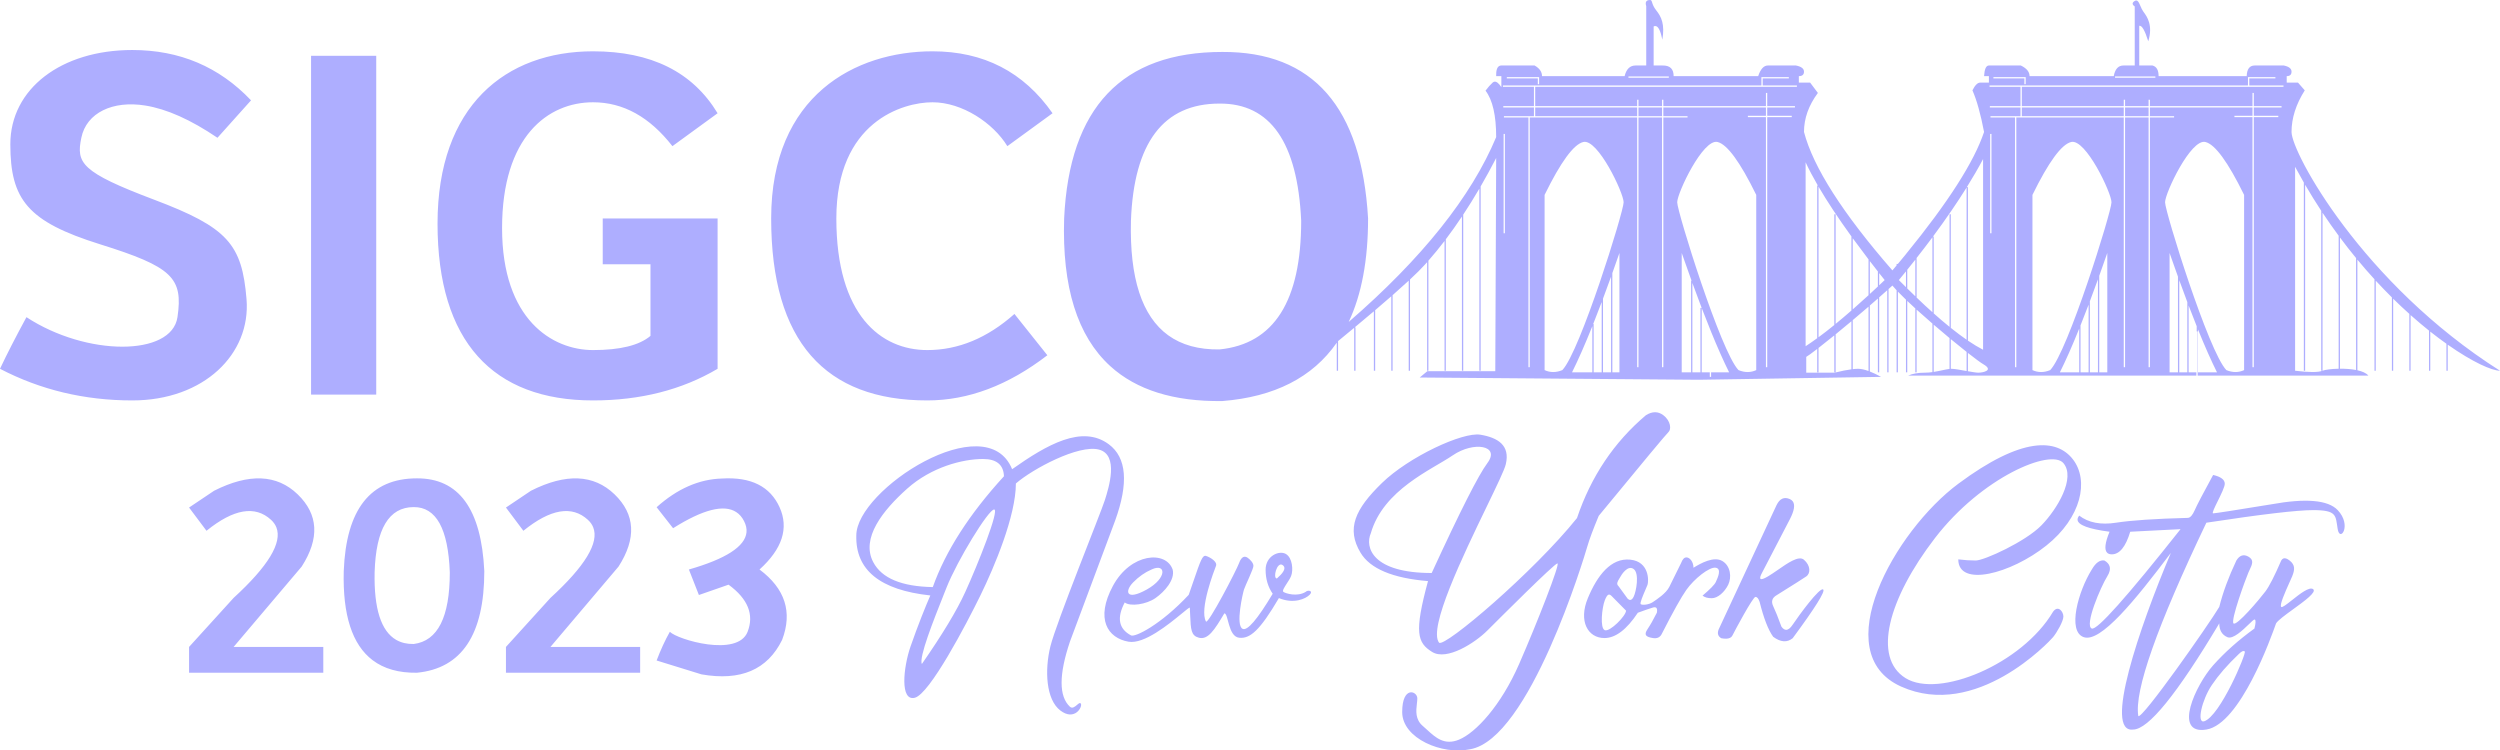<svg xmlns="http://www.w3.org/2000/svg" xmlns:xlink="http://www.w3.org/1999/xlink" fill="none" version="1.1" width="78.634" height="23.605" viewBox="0 0 78.634 23.605"><g><path d="M42.421,10.127Q43.031,8.833,43.031,6.871Q42.727,1.614,38.444,1.634Q33.715,1.634,33.471,6.871Q33.369,10.103,34.923,11.517Q36.159,12.642,38.444,12.615Q40.906,12.419,42.046,10.779L42.046,11.661L42.087,11.661L42.087,10.729Q42.353,10.511,42.594,10.31L42.594,11.661L42.635,11.661L42.635,10.296L42.611,10.296Q42.934,10.028,43.213,9.791L43.213,11.661L43.254,11.661L43.254,9.756Q43.529,9.522,43.761,9.319L43.761,11.661L43.802,11.661L43.802,9.284Q44.09,9.031,44.309,8.828L44.309,11.661L44.35,11.661L44.35,8.79Q44.645,8.515,44.807,8.336Q44.848,8.291,44.888,8.246L44.888,11.661L44.928,11.661L44.928,8.2Q45.185,7.907,45.436,7.579L45.436,11.661L45.476,11.661L45.476,7.526Q45.733,7.186,45.983,6.811L45.983,11.661L46.024,11.661L46.024,6.75Q46.281,6.361,46.531,5.933L46.531,11.661L46.572,11.661L46.572,5.863Q46.819,5.436,47.06,4.97L47.032,11.676L44.894,11.676L44.655,11.874L53.434,11.945L59.168,11.854Q58.971,11.747,58.813,11.685L58.813,9.61C58.897,9.538,58.982,9.464,59.066,9.389L59.066,11.712L59.107,11.712L59.107,9.353C59.192,9.279,59.276,9.204,59.361,9.128L59.361,11.712L59.401,11.712L59.401,9.092C59.442,9.055,59.483,9.018,59.523,8.982C59.56,9.027,59.605,9.077,59.655,9.13L59.655,11.712L59.696,11.712L59.696,9.173C59.77,9.251,59.856,9.336,59.95,9.426L59.95,11.712L59.99,11.712L59.99,9.465C60.07,9.541,60.155,9.62,60.244,9.702L60.244,11.712L60.284,11.712L60.284,9.739C60.442,9.882,60.611,10.031,60.782,10.178L60.782,11.704C60.705,11.715,60.626,11.722,60.548,11.722Q60.224,11.722,60.02,11.813L69.084,11.813L69.084,11.712L68.84,11.712L68.84,9.609Q68.971,9.953,69.094,10.26L69.094,10.423L69.124,10.423L69.124,11.813L74.493,11.813C74.427,11.733,74.3,11.68,74.148,11.646L74.148,8.166C74.327,8.383,74.507,8.589,74.686,8.784L74.686,11.661L74.726,11.661L74.726,8.829C74.897,9.013,75.066,9.189,75.234,9.355L75.234,11.661L75.274,11.661L75.274,9.396C75.446,9.564,75.615,9.724,75.782,9.873L75.782,11.661L75.822,11.661L75.822,9.91C76.02,10.086,76.214,10.249,76.401,10.399L76.401,11.661L76.441,11.661L76.441,10.431C76.617,10.57,76.787,10.697,76.949,10.812L76.949,11.661L76.99,11.661L76.99,10.841C77.772,11.391,78.381,11.661,78.634,11.661C74.3,8.911,72.077,4.8,72.077,4.151Q72.077,3.501,72.493,2.842L72.28,2.598L71.925,2.598L71.925,2.395Q72.077,2.395,72.077,2.253Q72.077,2.111,71.834,2.06L70.92,2.06Q70.677,2.06,70.667,2.395L67.896,2.395Q67.896,2.111,67.703,2.06L67.287,2.06L67.287,0.812Q67.409,0.781,67.571,1.299C67.725,0.79,67.533,0.526,67.426,0.379C67.42,0.371,67.414,0.363,67.409,0.355C67.375,0.308,67.35,0.248,67.325,0.191L67.325,0.191C67.276,0.076,67.233,-0.024,67.145,0.03Q67.081,0.07,67.079,0.112Q67.077,0.156,67.145,0.203L67.145,2.06L66.79,2.06Q66.546,2.06,66.485,2.395L63.837,2.395Q63.837,2.192,63.562,2.06L62.558,2.06Q62.426,2.06,62.406,2.395L62.558,2.395L62.558,2.598L62.284,2.598Q62.162,2.598,62.04,2.842Q62.243,3.298,62.406,4.151Q61.937,5.557,59.953,7.987L59.95,7.987L59.95,7.992Q59.824,8.145,59.694,8.302L59.655,8.302L59.655,8.348Q59.59,8.426,59.523,8.505Q57.179,5.815,56.742,4.151Q56.742,3.512,57.179,2.923L56.935,2.598L56.58,2.598L56.58,2.395Q56.742,2.395,56.742,2.253Q56.742,2.111,56.489,2.06L55.606,2.06Q55.413,2.06,55.301,2.395L52.642,2.395Q52.642,2.228,52.559,2.144Q52.47,2.055,52.287,2.06L52.013,2.06L52.013,0.832Q52.045,0.815,52.074,0.819Q52.204,0.834,52.287,1.248C52.368,0.761,52.257,0.528,52.094,0.325C51.932,0.122,51.983,0,51.901,0Q51.817,0,51.785,0.041Q51.747,0.089,51.78,0.193L51.78,2.06L51.445,2.06Q51.181,2.06,51.1,2.395L48.502,2.395Q48.502,2.192,48.268,2.06L47.223,2.06Q47.185,2.06,47.157,2.076Q47.052,2.133,47.06,2.395L47.223,2.395L47.223,2.74Q47.1,2.555,47.006,2.569Q46.976,2.574,46.949,2.598Q46.837,2.7,46.725,2.852Q47.06,3.288,47.06,4.313Q45.885,7.123,42.421,10.127ZM0,11.6Q1.908,12.595,4.161,12.595C6.414,12.595,7.896,11.133,7.754,9.408C7.612,7.683,7.165,7.155,4.851,6.282C2.537,5.409,2.395,5.125,2.558,4.334C2.72,3.542,3.552,3.156,4.567,3.319Q5.582,3.481,6.84,4.334L7.896,3.156Q6.394,1.573,4.161,1.573C1.928,1.573,0.325,2.791,0.325,4.537C0.325,6.282,0.873,6.972,3.146,7.683C5.42,8.393,5.765,8.738,5.582,9.976C5.399,11.214,2.72,11.214,0.832,9.976Q0.325,10.91,0,11.6ZM13.762,7.033C13.762,10.748,15.508,12.595,18.654,12.595Q20.886,12.595,22.571,11.6L22.571,6.871L18.958,6.871L18.958,8.312L20.46,8.312L20.46,10.565Q19.932,11.011,18.654,11.011C17.375,11.011,15.792,10.057,15.792,7.175C15.792,4.293,17.233,3.217,18.654,3.217Q20.075,3.217,21.15,4.597L22.571,3.562Q21.394,1.614,18.654,1.614C15.914,1.614,13.762,3.319,13.762,7.033ZM24.256,6.871C24.256,10.748,25.961,12.595,29.168,12.595Q31.096,12.595,32.943,11.174L31.908,9.875Q30.629,11.011,29.168,11.011C27.706,11.011,26.306,9.915,26.306,6.871C26.306,3.826,28.397,3.217,29.33,3.217C30.264,3.217,31.238,3.867,31.685,4.597L33.106,3.562Q31.746,1.614,29.33,1.614C26.915,1.614,24.256,2.994,24.256,6.871ZM9.784,1.756L11.834,1.756L11.834,12.412L9.784,12.412L9.784,1.756ZM52.49,2.446L51.221,2.446L51.221,2.405L52.49,2.405L52.49,2.446ZM66.526,2.446L67.794,2.446L67.794,2.405L66.526,2.405L66.526,2.446ZM56.265,2.466L55.443,2.466L55.443,2.689L56.519,2.689L56.519,2.73L48.288,2.73L48.288,3.339L51.495,3.339L51.495,3.136L51.536,3.136L51.536,3.339L52.277,3.339L52.277,3.136L52.318,3.136L52.318,3.339L55.545,3.339L55.545,2.923L55.586,2.923L55.586,3.339L56.458,3.339L56.458,3.38L55.586,3.38L55.586,3.643L56.357,3.643L56.357,3.684L55.586,3.684L55.586,11.549L55.545,11.549L55.545,3.684L54.977,3.684L54.977,3.643L55.545,3.643L55.545,3.38L52.318,3.38L52.318,3.654L53.079,3.654L53.079,3.694L52.318,3.694L52.318,11.549L52.277,11.549L52.277,3.694L51.536,3.694L51.536,11.549L51.495,11.549L51.495,3.694L48.116,3.694L48.116,11.549L48.075,11.549L48.075,3.694L47.304,3.694L47.304,3.654L48.248,3.654L48.248,3.38L47.284,3.38L47.284,3.339L48.248,3.339L48.248,2.73L47.273,2.73L47.273,2.689L55.403,2.689L55.403,2.426L56.265,2.426L56.265,2.466ZM48.37,2.649L48.37,2.466L47.395,2.466L47.395,2.426L48.41,2.426L48.41,2.649L48.37,2.649ZM71.57,2.466L70.748,2.466L70.748,2.689L71.824,2.689L71.824,2.73L63.593,2.73L63.593,3.339L66.8,3.339L66.8,3.136L66.841,3.136L66.841,3.339L67.581,3.339L67.581,3.136L67.622,3.136L67.622,3.339L70.849,3.339L70.849,2.923L70.89,2.923L70.89,3.339L71.763,3.339L71.763,3.38L70.89,3.38L70.89,3.643L71.661,3.643L71.661,3.684L70.89,3.684L70.89,11.549L70.849,11.549L70.849,3.684L70.281,3.684L70.281,3.643L70.849,3.643L70.849,3.38L67.622,3.38L67.622,3.654L68.383,3.654L68.383,3.694L67.622,3.694L67.622,11.549L67.581,11.549L67.581,3.694L66.841,3.694L66.841,11.549L66.8,11.549L66.8,3.694L63.42,3.694L63.42,11.549L63.38,11.549L63.38,3.694L62.608,3.694L62.608,3.654L63.552,3.654L63.552,3.38L62.588,3.38L62.588,3.339L63.552,3.339L63.552,2.73L62.578,2.73L62.578,2.689L70.707,2.689L70.707,2.426L71.57,2.426L71.57,2.466ZM63.674,2.649L63.674,2.466L62.7,2.466L62.7,2.426L63.715,2.426L63.715,2.649L63.674,2.649ZM36.744,10.546Q35.505,9.648,35.572,6.946Q35.709,3.258,38.358,3.258Q40.757,3.243,40.927,6.946Q40.927,10.733,38.358,10.991Q37.379,11.005,36.744,10.546ZM48.288,3.654L51.495,3.654L51.495,3.38L48.288,3.38L48.288,3.654ZM51.536,3.38L51.536,3.654L52.277,3.654L52.277,3.38L51.536,3.38ZM63.593,3.38L63.593,3.654L66.8,3.654L66.8,3.38L63.593,3.38ZM67.581,3.38L67.581,3.654L66.841,3.654L66.841,3.38L67.581,3.38ZM47.334,4.212L47.334,7.338L47.294,7.338L47.294,4.212L47.334,4.212ZM62.639,7.338L62.639,4.212L62.598,4.212L62.598,7.338L62.639,7.338ZM49.141,11.641C49.699,11.062,51.069,6.658,51.069,6.363C51.069,6.069,50.257,4.354,49.801,4.466Q49.344,4.577,48.583,6.13L48.583,11.641Q48.847,11.763,49.141,11.641ZM52.754,6.363C52.754,6.658,54.124,11.062,54.682,11.641Q54.977,11.763,55.24,11.641L55.24,6.13Q54.479,4.577,54.023,4.466C53.566,4.354,52.754,6.069,52.754,6.363ZM64.486,11.641C65.044,11.062,66.414,6.658,66.414,6.363C66.414,6.069,65.602,4.354,65.146,4.466Q64.689,4.577,63.928,6.13L63.928,11.641Q64.192,11.763,64.486,11.641ZM68.099,6.363C68.099,6.658,69.469,11.062,70.027,11.641Q70.322,11.763,70.585,11.641L70.585,6.13Q69.824,4.577,69.368,4.466C68.911,4.354,68.099,6.069,68.099,6.363ZM61.864,5.886L61.898,5.886L61.898,10.714Q62.154,10.887,62.375,11.001L62.375,5.003Q62.15,5.428,61.864,5.886ZM57.178,5.836L57.158,5.836L57.158,10.637Q56.966,10.777,56.793,10.89L56.793,5.105Q56.95,5.443,57.178,5.836ZM73.052,11.661L73.011,11.661L73.011,6.63C72.839,6.368,72.67,6.095,72.505,5.812L72.505,11.661L72.464,11.661L72.464,5.742C72.371,5.58,72.279,5.415,72.189,5.247L72.189,11.661Q72.849,11.742,73.052,11.661ZM57.199,10.608Q57.434,10.435,57.696,10.222L57.696,6.739L57.737,6.739L57.737,10.188Q57.974,9.994,58.234,9.767L58.234,7.437Q57.607,6.569,57.199,5.871L57.199,10.608ZM60.8,7.439L60.822,7.439L60.822,9.857Q61.082,10.088,61.32,10.281L61.32,6.739L61.36,6.739L61.36,10.313Q61.623,10.524,61.857,10.686L61.857,5.898Q61.404,6.625,60.8,7.439ZM73.559,11.598L73.559,7.415C73.388,7.183,73.219,6.942,73.052,6.691L73.052,11.661C73.131,11.629,73.331,11.602,73.559,11.598ZM60.284,8.114L60.284,9.359Q60.542,9.607,60.782,9.821L60.782,7.464Q60.545,7.782,60.284,8.114ZM74.107,11.638L74.107,8.117C73.937,7.911,73.768,7.695,73.6,7.469L73.6,11.598C73.769,11.596,73.949,11.607,74.107,11.638ZM58.275,7.493L58.275,9.732Q58.514,9.522,58.772,9.285L58.772,8.159Q58.509,7.814,58.275,7.493ZM50.714,11.712L50.937,11.712L50.937,7.957Q50.823,8.284,50.714,8.589L50.714,11.712ZM53.191,11.712L52.896,11.712L52.896,7.957Q53.055,8.415,53.206,8.83L53.191,8.83L53.191,11.712ZM66.029,11.712L66.282,11.712L66.282,7.957Q66.153,8.33,66.029,8.674L66.029,11.712ZM68.505,11.712L68.241,11.712L68.241,7.957Q68.376,8.345,68.505,8.702L68.505,11.712ZM59.99,9.073Q60.119,9.201,60.244,9.32L60.244,8.166Q60.12,8.324,59.99,8.485L59.99,9.073ZM58.813,8.212L58.813,9.247Q58.938,9.132,59.066,9.011L59.066,8.539Q58.937,8.373,58.813,8.212ZM59.95,8.535L59.95,9.033Q59.839,8.924,59.726,8.809Q59.84,8.671,59.95,8.535ZM59.107,8.591L59.107,8.973Q59.192,8.892,59.28,8.809Q59.192,8.699,59.107,8.591ZM50.674,11.712L50.674,8.702Q50.543,9.063,50.42,9.393L50.42,11.712L50.674,11.712ZM65.988,11.712L65.988,8.787Q65.858,9.147,65.734,9.475L65.734,11.712L65.988,11.712ZM68.799,11.712L68.799,9.502Q68.676,9.174,68.546,8.815L68.546,11.712L68.799,11.712ZM53.485,11.712L53.485,9.686L53.524,9.686Q53.382,9.314,53.231,8.899L53.231,11.712L53.485,11.712ZM50.379,11.712L50.379,9.501Q50.242,9.866,50.112,10.191L50.126,10.191L50.126,11.712L50.379,11.712ZM65.694,11.712L65.694,9.582Q65.563,9.926,65.44,10.234L65.44,11.712L65.694,11.712ZM58.772,11.67L58.772,9.646C58.602,9.792,58.436,9.934,58.275,10.069L58.275,11.611Q58.372,11.6,58.447,11.6Q58.581,11.6,58.772,11.67ZM53.525,11.712L53.779,11.712L53.779,11.854L53.82,11.854L53.82,11.712L54.388,11.712Q54.129,11.193,53.82,10.436L53.82,10.423L53.815,10.423Q53.675,10.08,53.525,9.689L53.525,11.712ZM58.234,11.616L58.234,10.104C58.059,10.251,57.892,10.389,57.737,10.515L57.737,11.712L57.696,11.712L57.696,10.548C57.507,10.701,57.339,10.836,57.199,10.944L57.199,11.712L57.158,11.712L57.158,10.975C56.988,11.107,56.867,11.194,56.813,11.225L56.813,11.722L57.707,11.722Q58.018,11.644,58.234,11.616ZM61.32,11.604L61.32,10.634C61.158,10.499,60.989,10.357,60.822,10.213L60.822,11.698C61.016,11.668,61.194,11.618,61.32,11.604ZM50.085,11.712L50.085,10.259Q49.734,11.134,49.445,11.712L50.085,11.712ZM65.399,11.712L65.399,10.335Q65.067,11.159,64.79,11.712L65.399,11.712ZM69.134,11.712L69.733,11.712Q69.461,11.168,69.134,10.36L69.134,11.712ZM61.857,11.069C61.708,10.952,61.539,10.815,61.36,10.667L61.36,11.601C61.367,11.6,61.374,11.6,61.38,11.6C61.475,11.6,61.673,11.637,61.857,11.67L61.857,11.069ZM61.898,11.677L61.898,11.101C62.128,11.281,62.304,11.412,62.385,11.458C62.72,11.651,62.375,11.722,62.223,11.722C62.16,11.722,62.035,11.701,61.898,11.677ZM43.466,15.193C42.62,16.016,42.341,16.631,42.794,17.385Q43.246,18.139,44.916,18.278C44.475,19.902,44.58,20.215,45.044,20.505C45.508,20.795,46.401,20.215,46.783,19.832C47.166,19.45,48.894,17.721,48.987,17.721C49.08,17.721,48.349,19.589,47.781,20.888C47.213,22.187,46.424,23.045,45.89,23.265C45.433,23.454,45.154,23.2,44.887,22.955C44.843,22.915,44.798,22.874,44.754,22.836C44.509,22.628,44.541,22.356,44.566,22.136C44.573,22.075,44.58,22.017,44.58,21.966C44.58,21.735,44.104,21.561,44.104,22.396C44.104,23.231,45.368,23.753,46.238,23.567C48.106,23.254,49.834,17.513,49.927,17.188Q50.02,16.863,50.286,16.225Q52.386,13.673,52.478,13.592C52.571,13.511,52.56,13.244,52.316,13.059Q52.072,12.873,51.771,13.059Q50.263,14.335,49.602,16.295C48.245,17.988,45.438,20.378,45.264,20.215C44.914,19.759,46.021,17.47,46.76,15.94C47.074,15.29,47.322,14.778,47.363,14.601C47.503,14.01,47.12,13.766,46.563,13.673C46.006,13.581,44.313,14.369,43.466,15.193ZM29.262,18.729Q26.889,18.475,26.934,16.841C26.934,15.4,31.023,12.762,31.835,14.758C32.931,13.985,34.036,13.349,34.877,13.975Q35.719,14.601,35.073,16.381L33.655,20.177Q33.127,21.742,33.655,22.231C33.731,22.296,33.81,22.228,33.876,22.172C33.928,22.127,33.971,22.09,33.997,22.133C34.056,22.231,33.801,22.691,33.352,22.348C32.901,22.006,32.853,21.087,33.038,20.333C33.224,19.58,34.623,16.137,34.75,15.736C34.877,15.335,35.2,14.307,34.565,14.141C33.929,13.975,32.481,14.748,31.953,15.207C31.953,16.225,31.278,17.829,30.837,18.729C30.397,19.629,29.243,21.83,28.773,21.947C28.304,22.065,28.41,20.998,28.64,20.333C28.871,19.669,29.12,19.053,29.262,18.729ZM61.595,15.216C59.591,16.706,57.443,20.54,59.797,21.595C62.152,22.651,64.46,20.18,64.576,20.041C64.692,19.902,64.901,19.542,64.901,19.392C64.901,19.241,64.738,19.02,64.576,19.241C63.602,20.888,60.98,21.978,59.936,21.329C58.892,20.679,59.391,18.835,60.864,16.921C62.337,15.007,64.506,14.103,64.901,14.566C65.295,15.03,64.708,16.015,64.209,16.525C63.71,17.036,62.411,17.63,62.144,17.63Q61.877,17.63,61.595,17.594C61.595,18.483,63.249,18.048,64.361,17.163C65.473,16.279,65.713,15.112,65.202,14.45C64.692,13.789,63.599,13.726,61.595,15.216ZM43.118,16.77C42.921,17.223,43.176,18.023,45.032,18.023Q46.366,15.123,46.783,14.566C47.201,14.01,46.354,13.87,45.693,14.323C45.032,14.775,43.513,15.402,43.118,16.77ZM27.468,17.684C27.067,16.928,27.773,16.05,28.534,15.37C29.295,14.69,30.279,14.437,30.919,14.437Q31.558,14.437,31.578,14.98Q29.944,16.766,29.34,18.466Q27.869,18.44,27.468,17.684ZM65.795,17.913C65.369,18.593,65.014,19.858,65.541,20.041C66.069,20.224,67.155,18.886,68.282,17.39C67.277,19.768,66.161,23.063,67.094,22.947Q67.81,22.947,69.804,19.608Q69.804,19.93,70.058,20.041C70.234,20.119,70.543,19.82,70.739,19.631C70.825,19.548,70.889,19.486,70.91,19.486Q70.917,19.486,70.923,19.489Q70.974,19.514,70.91,19.77Q70.159,20.313,69.611,20.927C69.063,21.541,68.332,23.119,69.398,22.947C70.464,22.774,71.438,20.041,71.59,19.608C71.652,19.509,71.884,19.34,72.127,19.164C72.488,18.902,72.873,18.623,72.757,18.532C72.642,18.441,72.332,18.685,72.086,18.881C71.921,19.011,71.785,19.118,71.753,19.09C71.69,19.035,71.88,18.615,72.007,18.331C72.046,18.246,72.079,18.173,72.098,18.126C72.179,17.923,72.199,17.772,72.016,17.63Q71.898,17.538,71.823,17.565Q71.781,17.58,71.753,17.63Q71.438,18.359,71.255,18.603C71.073,18.846,70.342,19.709,70.251,19.608C70.159,19.506,70.626,18.227,70.718,18.014C70.731,17.981,70.746,17.95,70.761,17.919C70.841,17.75,70.906,17.611,70.718,17.507Q70.494,17.383,70.342,17.63Q69.977,18.4,69.804,19.09C69.479,19.638,67.358,22.662,67.257,22.52Q67.064,21.333,69.398,16.441Q71.996,16.045,72.757,16.045C73.519,16.045,73.458,16.218,73.529,16.644C73.6,17.07,73.985,16.525,73.529,16.045Q73.072,15.566,71.438,15.863Q69.703,16.147,69.611,16.147C69.566,16.147,69.655,15.966,69.757,15.76C69.86,15.55,69.977,15.313,69.977,15.216Q69.977,15.023,69.611,14.939Q69.134,15.812,69.033,16.045Q68.931,16.279,68.82,16.289Q67.277,16.329,66.556,16.441Q65.836,16.553,65.399,16.218Q65.34,16.291,65.347,16.355Q65.376,16.597,66.353,16.725Q66.135,17.254,66.281,17.389Q66.331,17.436,66.424,17.436Q66.79,17.436,67.003,16.725L68.586,16.644Q66.039,19.861,65.795,19.77C65.552,19.679,66.079,18.451,66.282,18.126Q66.395,17.945,66.354,17.812Q66.322,17.706,66.191,17.63Q65.978,17.594,65.795,17.913ZM20.653,20.775L22.064,21.211Q23.911,21.536,24.601,20.125Q25.098,18.816,23.89,17.913Q24.966,16.939,24.52,15.954Q24.073,14.97,22.713,15.051Q21.627,15.081,20.653,15.954L21.171,16.614Q22.58,15.728,23.159,16.108Q23.309,16.206,23.403,16.39Q23.497,16.573,23.48,16.744Q23.413,17.412,21.668,17.913L21.983,18.715L22.916,18.39Q23.83,19.06,23.515,19.872C23.2,20.683,21.302,20.115,21.069,19.872Q20.846,20.267,20.653,20.775ZM5.947,21.16L10.169,21.16L10.169,20.348L7.348,20.348L9.489,17.821Q10.342,16.492,9.362,15.548Q8.383,14.604,6.734,15.436L5.947,15.964L6.495,16.695Q7.774,15.66,8.525,16.35Q8.639,16.455,8.692,16.585Q8.982,17.309,7.348,18.806L5.947,20.348L5.947,21.16ZM10.812,17.962Q10.757,20.037,11.721,20.766Q12.258,21.172,13.112,21.16Q15.233,20.957,15.233,17.962Q15.093,15.035,13.112,15.046Q10.924,15.046,10.812,17.962ZM15.914,21.16L20.135,21.16L20.135,20.348L17.314,20.348L19.455,17.821Q20.308,16.492,19.329,15.548Q18.349,14.604,16.7,15.436L15.914,15.964L16.462,16.695Q17.74,15.66,18.491,16.35Q18.606,16.455,18.658,16.585Q18.949,17.309,17.314,18.806L15.914,20.348L15.914,21.16ZM54.057,19.8Q53.986,19.983,54.139,20.074Q54.423,20.13,54.494,19.983C54.566,19.836,55.134,18.775,55.215,18.775Q55.296,18.775,55.347,18.933Q55.541,19.709,55.773,20.029Q56.122,20.288,56.387,20.074Q57.453,18.628,57.346,18.542C57.24,18.456,56.58,19.359,56.387,19.648Q56.276,19.816,56.174,19.81Q56.1,19.805,56.032,19.709Q55.877,19.283,55.773,19.065Q55.67,18.846,55.877,18.724Q56.673,18.228,56.813,18.131C56.953,18.035,56.953,17.787,56.738,17.604C56.578,17.467,56.232,17.707,55.915,17.928C55.806,18.003,55.701,18.076,55.607,18.131Q55.414,18.245,55.374,18.206Q55.338,18.17,55.424,18.013L56.297,16.333Q56.507,15.929,56.388,15.768Q56.355,15.724,56.297,15.698Q56.027,15.579,55.877,15.892L54.057,19.8ZM11.783,18.004Q11.749,19.717,12.463,20.127Q12.698,20.262,13.013,20.256Q14.148,20.113,14.148,18.004Q14.072,15.943,13.013,15.95Q11.844,15.95,11.783,18.004ZM29.696,18.672L29.696,18.672C29.358,19.522,28.901,20.67,28.995,20.886Q29.965,19.491,30.36,18.623C30.756,17.755,31.446,16.025,31.269,16.025C31.091,16.025,30.112,17.623,29.772,18.481C29.747,18.543,29.722,18.607,29.696,18.672ZM35.497,20.184C34.84,20.07,34.445,19.47,35.005,18.429C35.566,17.388,36.681,17.308,36.886,17.92C36.961,18.24,36.629,18.612,36.343,18.812C36.057,19.012,35.549,19.087,35.377,18.949Q34.994,19.675,35.572,19.984C35.686,20.059,36.504,19.658,37.39,18.709C37.445,18.55,37.493,18.41,37.536,18.287C37.76,17.633,37.822,17.452,37.933,17.486C38.064,17.526,38.299,17.669,38.247,17.8C38.196,17.932,37.716,19.167,37.933,19.55C38.007,19.636,38.894,17.932,38.974,17.709C39.054,17.486,39.162,17.486,39.242,17.543C39.322,17.6,39.425,17.703,39.425,17.8C39.425,17.897,39.168,18.418,39.128,18.543C39.088,18.669,38.859,19.664,39.082,19.778Q39.305,19.893,40.031,18.675Q39.808,18.355,39.808,17.92C39.808,17.486,40.231,17.303,40.443,17.423C40.654,17.543,40.683,17.937,40.609,18.12C40.58,18.192,40.525,18.276,40.474,18.354C40.395,18.477,40.323,18.586,40.369,18.618C40.443,18.669,40.803,18.778,41.066,18.618C41.141,18.543,41.318,18.583,41.192,18.709C41.066,18.835,40.694,19.006,40.226,18.812C39.631,19.824,39.322,20.099,38.974,20.059C38.625,20.019,38.642,19.292,38.51,19.292C38.202,19.813,37.996,20.133,37.71,20.059C37.463,19.994,37.455,19.806,37.435,19.348C37.432,19.275,37.429,19.196,37.424,19.11C37.401,19.11,37.308,19.186,37.172,19.298C36.77,19.628,35.988,20.27,35.497,20.184ZM50.465,20.069C49.943,20.069,49.643,19.537,49.943,18.816C50.242,18.095,50.673,17.542,51.277,17.603C51.881,17.664,51.861,18.278,51.82,18.395C51.809,18.427,51.783,18.486,51.753,18.555C51.676,18.734,51.571,18.978,51.607,19.004C51.658,19.039,51.861,19.024,51.988,18.938C52.114,18.852,52.399,18.669,52.505,18.461Q52.612,18.253,52.876,17.71Q52.942,17.532,53.043,17.532C53.145,17.532,53.266,17.664,53.266,17.857C53.505,17.71,53.906,17.492,54.17,17.644C54.434,17.796,54.474,18.161,54.357,18.395C54.241,18.628,54.028,18.816,53.84,18.816Q53.652,18.816,53.551,18.735Q53.911,18.43,53.967,18.309L53.972,18.297C54.031,18.169,54.159,17.891,53.967,17.857C53.769,17.821,53.287,18.207,53.043,18.552Q52.8,18.897,52.277,19.922Q52.196,20.105,51.988,20.069C51.78,20.034,51.693,19.978,51.82,19.79Q51.947,19.602,52.114,19.273Q52.138,19.151,52.093,19.115Q52.059,19.089,51.988,19.11Q51.82,19.161,51.516,19.273Q50.988,20.069,50.465,20.069ZM40.163,18.195C40.026,18.195,40.163,17.657,40.34,17.771Q40.38,17.797,40.393,17.833Q40.438,17.955,40.163,18.195ZM35.64,18.32C35.371,18.595,35.411,18.909,36.069,18.543C36.726,18.177,36.675,17.697,36.218,17.914Q35.909,18.046,35.64,18.32ZM50.925,18.213C50.88,18.288,50.832,18.369,50.907,18.435L51.196,18.831Q51.241,18.874,51.281,18.87Q51.337,18.865,51.384,18.77C51.465,18.608,51.572,18.035,51.384,17.898C51.196,17.761,50.998,18.08,50.953,18.166C50.944,18.182,50.935,18.197,50.925,18.213ZM50.475,19.821C50.318,19.755,50.389,19.11,50.475,18.887C50.562,18.664,50.618,18.669,50.704,18.76Q50.79,18.851,51.145,19.207C51.145,19.369,50.633,19.887,50.475,19.821ZM69.571,21.546C69.256,22.013,69.088,22.754,69.327,22.688C69.829,22.53,70.667,20.541,70.606,20.491Q70.545,20.44,70.408,20.582Q69.885,21.079,69.571,21.546Z" fill-rule="evenodd" fill="#AEAEFF" fill-opacity="1"/></g></svg>